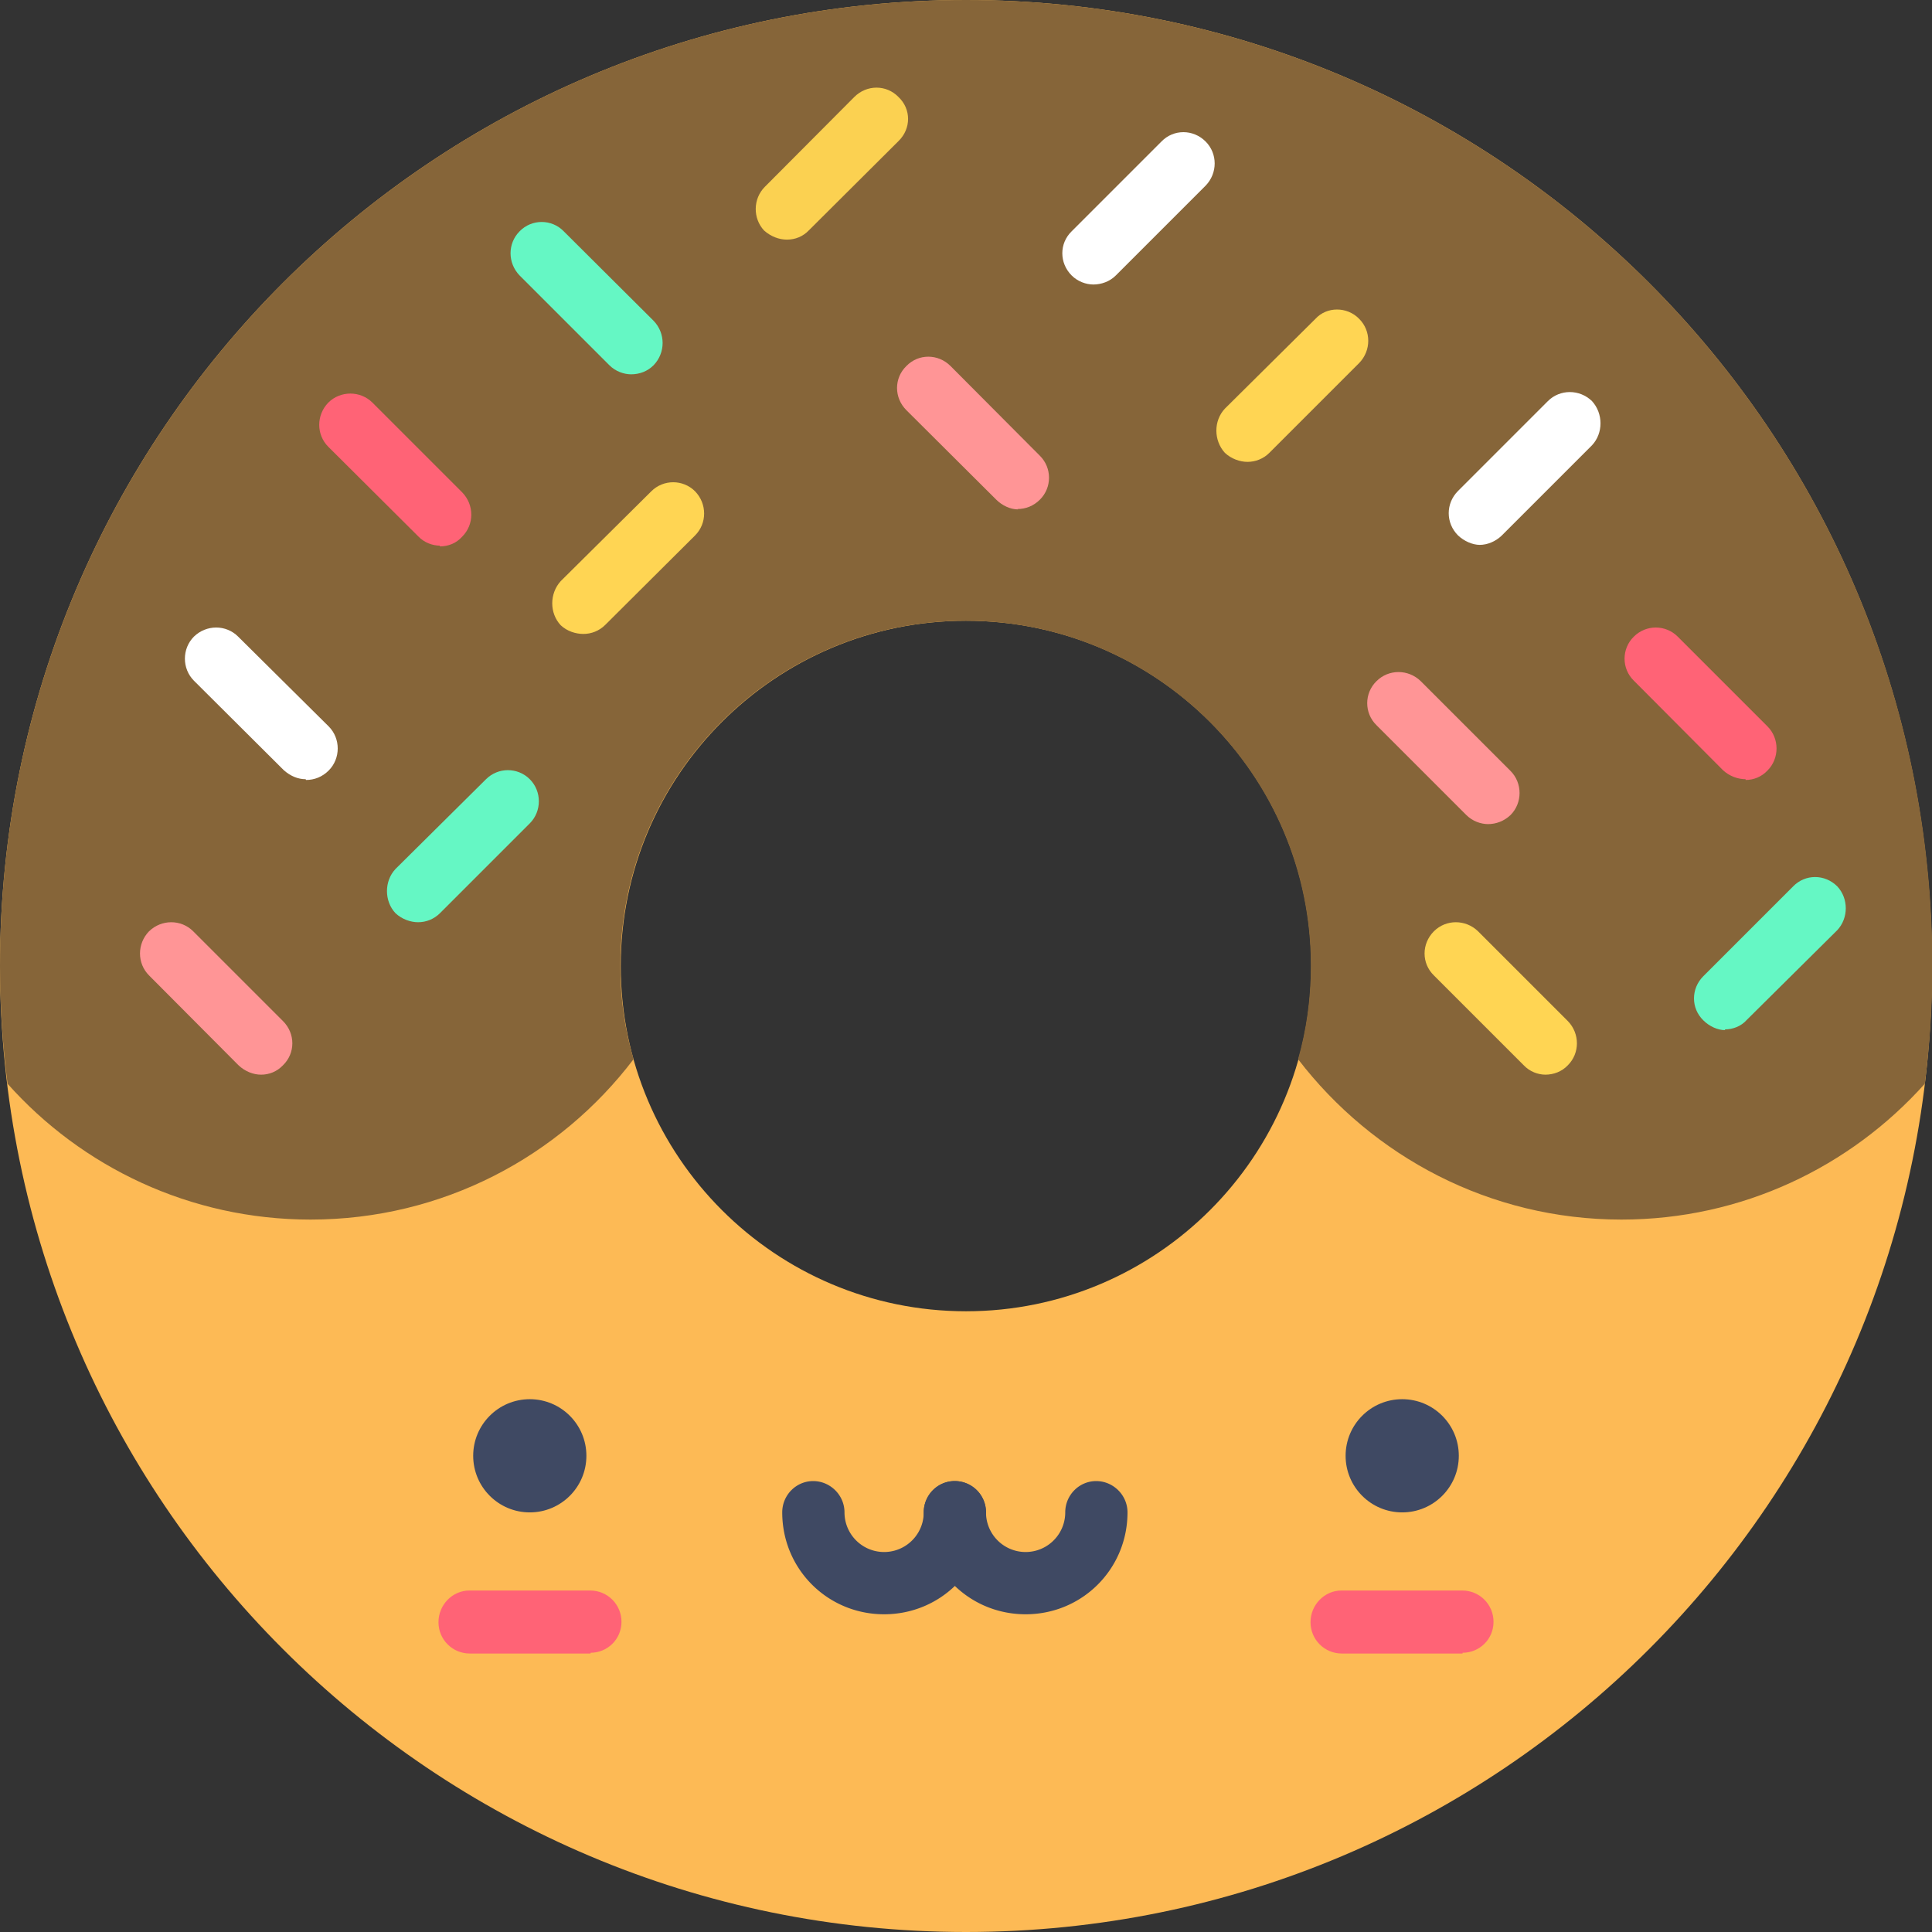 <svg xmlns="http://www.w3.org/2000/svg" viewBox="0 0 512 512"><rect x="0" y="0" width="512" height="512" fill="#333333" stroke="none"/><path fill="#fdba55" d="M256 0C114.6 0 0 114.6 0 256s114.6 256 256 256 256-114.6 256-256S397.4 0 256 0zm0 347.5c-50.5 0-91.5-41-91.5-91.5s41-91.5 91.5-91.5 91.5 41 91.5 91.5-41 91.5-91.5 91.5z"/><path fill="#866539" d="M256 0C114.6 0 0 114.6 0 256c0 10.6.7 21 2 31.2 19.6 22 48.3 36 80.3 36 35 0 66-16.7 85.6-42.5-2.3-7.8-3.5-16-3.5-24.7 0-50.5 41-91.5 91.5-91.5s91.5 41 91.5 91.5c0 8.6-1.2 17-3.4 24.7 19.8 25.8 50.8 42.5 85.7 42.5 32 0 60.7-14 80.4-36 1.3-10.3 2-20.6 2-31.2C512 114.6 397.4 0 256 0z"/><path fill="#ff9596" d="M394.4 218.4c-2 0-4.2-.8-5.8-2.4l-23.8-23.8c-3.3-3.2-3.3-8.5 0-11.7 3.2-3.2 8.4-3.2 11.7 0l23.8 23.8c3.2 3.2 3.2 8.5 0 11.7-1.7 1.6-3.8 2.4-6 2.4z"/><path fill="#ff6376" d="M462.6 206.5c-2 0-4.3-.8-6-2.4L433 180.4c-3.3-3.2-3.3-8.5 0-11.7 3.2-3.2 8.4-3.2 11.6 0l23.8 23.8c3.2 3.2 3.2 8.5 0 11.7-1.6 1.7-3.7 2.5-5.8 2.5z"/><path fill="#ffd553" d="M409.6 284.8c-2 0-4.2-.8-5.8-2.5L380 258.5c-3.3-3.2-3.3-8.4 0-11.7 3.2-3.2 8.4-3.2 11.7 0l23.8 23.8c3.2 3.3 3.2 8.5 0 11.7-1.6 1.7-3.8 2.5-6 2.5z"/><path fill="#ff9596" d="M269.8 135c-2 0-4.2-1-5.8-2.6l-23.8-23.7c-3.3-3.3-3.3-8.5 0-11.7 3.2-3.3 8.4-3.3 11.7 0l23.7 23.8c3.2 3.2 3.2 8.4 0 11.6-1.7 1.7-3.8 2.5-6 2.5z"/><path fill="#fff" d="M81 206.5c-2 0-4-.8-5.8-2.4l-23.8-23.7c-3.2-3.2-3.2-8.5 0-11.7 3.3-3.2 8.5-3.2 11.7 0l24 23.8c3.2 3.2 3.2 8.5 0 11.7-1.7 1.7-3.8 2.5-6 2.5z"/><path fill="#ff9596" d="M69.2 284.8c-2 0-4.2-.8-6-2.5l-23.7-23.8c-3.2-3.2-3.2-8.4 0-11.7 3.3-3.2 8.5-3.2 11.7 0L75 270.6c3.3 3.3 3.3 8.5 0 11.7-1.6 1.7-3.7 2.5-5.8 2.5z"/><path fill="#ffd553" d="M154.6 168c-2 0-4.3-.7-6-2.3-3-3.2-3-8.4 0-11.7l24-23.8c3.2-3.2 8.4-3.2 11.6 0 3.2 3.3 3.2 8.5 0 11.7l-23.8 23.7c-1.6 1.6-3.7 2.4-5.8 2.4z"/><path fill="#fbd151" d="M208.5 63.5c-2 0-4.2-.8-6-2.4-3-3.2-3-8.4.2-11.6l23.7-23.8c3.3-3.3 8.5-3.3 11.7 0 3.4 3.2 3.4 8.4 0 11.7L214.4 61c-1.6 1.7-3.7 2.5-5.8 2.5z"/><path fill="#65f7c4" d="M110.8 244.4c-2 0-4.3-.8-6-2.4-3-3.2-3-8.5 0-11.7l24-23.8c3.2-3.2 8.4-3.2 11.6 0 3.2 3.2 3.2 8.5 0 11.7L116.6 242c-1.6 1.6-3.7 2.4-5.8 2.4z"/><path fill="#ffd553" d="M330.6 122.4c-2 0-4.3-.8-6-2.4-3-3.3-3-8.5 0-11.7l24-23.8c3-3.3 8.4-3.3 11.6 0 3.2 3.2 3.2 8.4 0 11.7L336.4 120c-1.6 1.6-3.7 2.4-5.8 2.4z"/><path d="M392.2 144.4c-2 0-4.2-1-5.8-2.5-3.3-3.3-3.3-8.5 0-11.8l23.8-23.8c3.2-3.2 8.4-3.2 11.7 0 3 3.3 3 8.5 0 11.7l-24 24c-1.6 1.5-3.7 2.4-5.8 2.4zm-102.4-69c-2 0-4.2-.8-5.8-2.4-3.3-3.3-3.3-8.5 0-11.7l23.8-23.8c3.2-3.3 8.4-3.3 11.7 0 3.2 3.2 3.2 8.4 0 11.7L295.7 73c-1.6 1.6-3.8 2.4-6 2.4z" fill="#fff"/><path d="M457.2 273c-2 0-4.2-1-5.8-2.6-3.3-3.2-3.3-8.4 0-11.7l23.8-23.8c3.2-3.3 8.4-3.3 11.7 0 3 3.2 3 8.4 0 11.6l-24 23.8c-1.5 1.7-3.7 2.5-5.8 2.5zM167.3 99.2c-2 0-4.2-.8-5.8-2.4L137.7 73c-3.2-3.3-3.2-8.5 0-11.7 3.2-3.3 8.5-3.3 11.7 0L173.2 85c3.2 3.3 3.2 8.5 0 11.8-1.6 1.6-3.7 2.4-6 2.4z" fill="#65f7c4"/><path fill="#ff6376" d="M116.6 144.6c-2 0-4.2-.8-5.8-2.5L87 118.4c-3.2-3.2-3.2-8.4 0-11.7 3.2-3.2 8.5-3.2 11.7 0l23.8 23.8c3.2 3.3 3.2 8.5 0 11.7-1.6 1.8-3.7 2.6-6 2.6z"/><g fill="#3f4963"><circle cx="140.4" cy="385.8" r="15"/><circle cx="371.6" cy="385.8" r="15"/></g><path d="M156.5 438.2h-32c-4.6 0-8.3-3.7-8.3-8.3s3.7-8.4 8.2-8.4h32c4.6 0 8.3 3.7 8.3 8.3s-3.7 8.2-8.2 8.2zM387.6 438.2h-32c-4.6 0-8.3-3.7-8.3-8.3s3.7-8.4 8.2-8.4h32c4.6 0 8.3 3.7 8.3 8.3s-3.7 8.2-8.2 8.2z" fill="#ff6376"/><g fill="#3f4963"><path d="M234.3 427.8c-15 0-27-12-27-27 0-4.6 3.7-8.3 8.2-8.3s8.3 3.7 8.3 8.3a10.5 10.5 0 1 0 21 0c0-4.6 3.7-8.3 8.2-8.3a8.28 8.28 0 0 1 8.3 8.3c0 15-12 27-27 27z"/><path d="M271.8 427.8c-15 0-27-12-27-27 0-4.6 3.7-8.3 8.2-8.3a8.28 8.28 0 0 1 8.3 8.3 10.5 10.5 0 1 0 21 0c0-4.6 3.7-8.3 8.2-8.3s8.3 3.7 8.3 8.3c0 15-12 27-27 27z"/></g></svg>